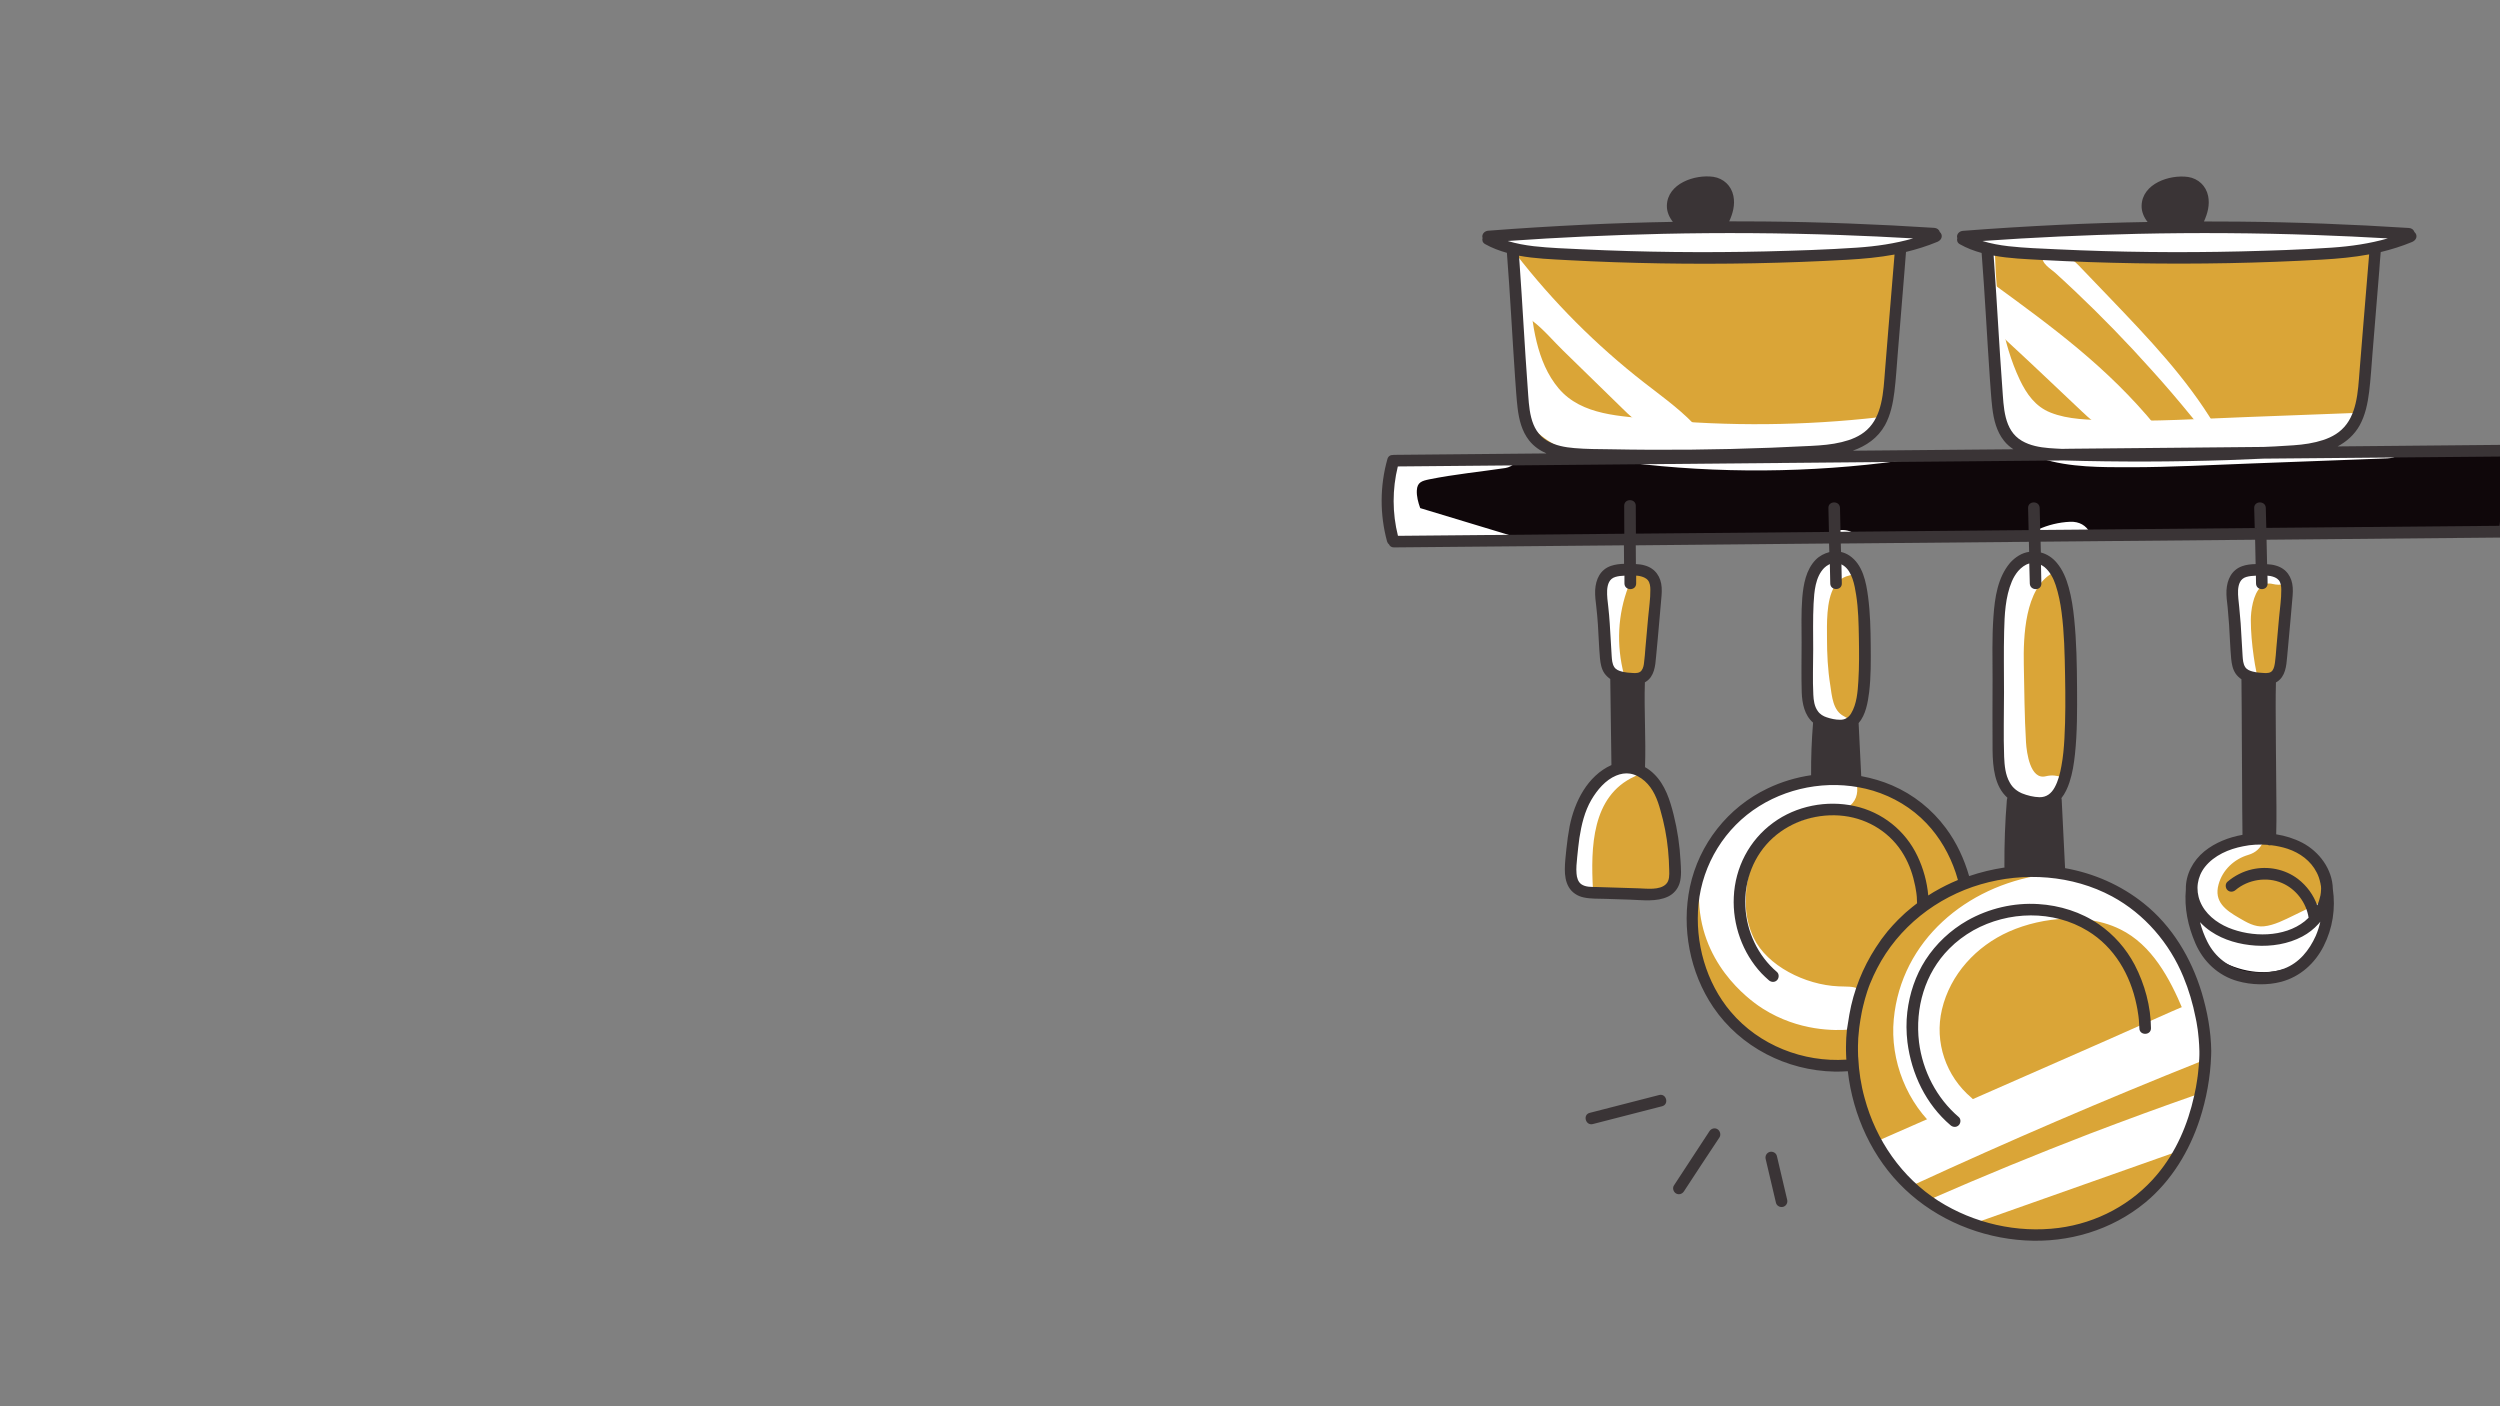 <svg width="1920" height="1080" viewBox="0 0 1920 1080" fill="none" xmlns="http://www.w3.org/2000/svg">
<rect x="0" y="0" width="1920" height="1080" fill="#808080" stroke="none"/>
<g clip-path="url(#clip0_1487_30)">
<path d="M1782.81 706.229C1782.61 706.125 1782.31 706.026 1782.01 706.026C1781.51 706.026 1781.01 706.229 1780.61 706.729L1780.41 707.026C1780.31 707.229 1780.11 707.427 1780.01 707.625C1779.91 707.724 1779.91 707.724 1779.91 707.724C1779.81 707.927 1779.61 708.125 1779.41 708.224C1779.31 708.224 1779.31 708.328 1779.31 708.328C1775.81 712.125 1771.81 715.224 1767.42 717.625C1758.82 722.224 1748.42 724.62 1737.53 724.62C1735.82 724.62 1734.13 724.521 1732.43 724.422C1723.33 723.823 1710.23 721.521 1698.94 713.823C1696.04 711.823 1693.34 709.526 1690.94 707.026C1690.64 706.625 1690.14 706.427 1689.64 706.427C1689.34 706.427 1689.04 706.526 1688.74 706.625C1688.04 707.026 1687.64 707.828 1687.84 708.625C1689.24 713.927 1691.14 719.125 1693.54 724.021C1695.94 728.818 1699.04 733.021 1702.73 736.516C1708.63 742.115 1716.03 745.917 1724.53 747.516C1728.22 748.214 1732.13 748.615 1736.03 748.615C1742.62 748.615 1749.02 747.516 1754.52 745.516C1757.22 744.516 1759.82 743.214 1762.21 741.615H1762.32C1769.52 736.818 1775.41 729.422 1780.01 719.422C1781.61 715.922 1782.91 712.125 1783.71 708.125C1784.01 707.328 1783.61 706.526 1782.81 706.229ZM1921.77 350.438C1921.67 349.536 1920.87 348.833 1919.97 348.833C1893.97 349.036 1867.89 349.333 1841.89 349.536C1810.4 349.833 1779.01 350.135 1747.62 350.438L1738.22 350.536C1729.43 350.938 1720.43 351.333 1711.63 351.635C1688.54 352.432 1665.24 352.734 1642.35 352.734C1623.16 352.734 1603.86 352.432 1584.77 351.938C1579.07 352.036 1573.47 352.037 1567.78 352.135C1533.19 352.432 1498.59 352.734 1464.01 353.036C1444.11 353.234 1424.32 353.432 1404.43 353.536L1247.17 354.932L1163.5 355.635L1073.53 356.432C1072.72 356.432 1072.03 357.031 1071.83 357.833C1067.43 375.526 1067.53 394.224 1071.93 412.016C1072.13 412.818 1072.83 413.417 1073.63 413.417L1164.7 412.615L1235.08 412.016L1243.47 411.917H1247.47C1248.47 411.917 1249.27 411.115 1249.27 410.12L1249.17 388.625C1249.17 387.922 1249.37 387.323 1249.77 386.823C1250.27 386.323 1250.97 386.125 1251.77 386.125C1252.07 386.125 1254.47 386.224 1254.47 388.625L1254.57 410.016C1254.57 411.016 1255.37 411.818 1256.37 411.818L1402.13 410.516H1404.63C1405.13 410.516 1405.53 410.318 1405.92 410.016C1406.22 409.719 1406.32 409.318 1406.42 408.917C1406.42 408.818 1406.42 408.818 1406.42 408.719L1406.03 390.323C1406.03 389.625 1406.22 389.026 1406.63 388.625C1407.13 388.125 1407.82 387.922 1408.63 387.922C1408.92 387.922 1411.32 388.026 1411.42 390.422L1411.82 407.516V408.719C1411.82 409.719 1412.63 410.417 1413.62 410.417L1424.92 410.318L1558.08 409.12C1558.58 409.12 1558.98 408.917 1559.38 408.62C1559.68 408.219 1559.88 407.818 1559.88 407.318L1559.48 390.323C1559.48 389.625 1559.68 389.026 1560.08 388.625C1560.58 388.125 1561.28 387.922 1562.08 387.922C1562.38 387.922 1564.78 388.026 1564.88 390.422L1565.28 406.917V407.318C1565.28 408.318 1566.08 409.016 1567.07 409.016L1604.96 408.719L1731.82 407.516C1732.32 407.516 1732.72 407.318 1733.13 407.016C1733.43 406.719 1733.63 406.219 1733.63 405.719C1733.53 401.021 1733.43 396.323 1733.32 391.625V390.224C1733.32 389.526 1733.53 388.922 1733.93 388.526C1734.42 388.026 1735.13 387.823 1735.92 387.823C1736.22 387.823 1738.63 387.922 1738.72 390.323V391.922C1738.82 396.521 1738.92 401.021 1739.02 405.62C1739.02 406.62 1739.82 407.318 1740.82 407.318L1919.87 405.719C1920.77 405.719 1921.47 405.12 1921.57 404.219C1923.97 386.323 1924.17 368.229 1921.77 350.438Z" fill="#0F070A"/>
<path d="M1673.44 195.38C1642.35 195.38 1610.86 194.682 1579.87 193.182L1574.27 192.885C1563.78 192.385 1552.88 191.885 1542.18 190.786C1534.58 189.984 1527.99 188.682 1521.89 186.786C1521.09 186.484 1520.59 185.688 1520.69 184.885C1520.79 183.984 1521.49 183.385 1522.29 183.286C1561.88 180.49 1601.86 178.589 1641.35 177.786C1658.95 177.385 1676.74 177.188 1694.23 177.188C1722.13 177.188 1750.42 177.688 1778.11 178.688C1796.1 179.286 1814.8 180.187 1833.9 181.286C1834.79 181.385 1835.49 181.984 1835.59 182.885C1835.69 183.786 1835.19 184.583 1834.29 184.786C1821.5 188.484 1807.2 190.786 1790.81 191.885C1766.02 193.583 1741.42 194.281 1720.63 194.781C1705.03 195.182 1689.14 195.38 1673.44 195.38ZM1308.85 195.38C1277.77 195.38 1246.27 194.682 1215.28 193.182L1209.68 192.885C1199.19 192.385 1188.29 191.885 1177.59 190.786C1169.99 189.984 1163.4 188.682 1157.3 186.786C1156.5 186.484 1156 185.688 1156.1 184.885C1156.2 183.984 1156.9 183.385 1157.7 183.286C1197.29 180.49 1237.28 178.589 1276.77 177.786C1294.36 177.385 1312.15 177.188 1329.65 177.188C1357.54 177.188 1385.83 177.688 1413.52 178.688C1431.52 179.286 1450.21 180.187 1469.31 181.286C1470.2 181.385 1470.91 181.984 1471.01 182.885C1471.1 183.786 1470.6 184.583 1469.7 184.786C1456.91 188.484 1442.61 190.786 1426.22 191.885C1401.43 193.583 1376.83 194.281 1356.04 194.781C1340.44 195.182 1324.55 195.38 1308.85 195.38C1308.95 195.38 1308.95 195.38 1308.85 195.38Z" fill="white"/>
<path d="M1690.94 802.396C1690.74 799.297 1690.44 796.198 1690.14 793.099L1689.84 790.703C1689.74 789.901 1689.64 789.203 1689.54 788.401V788.104C1689.54 788 1689.54 788 1689.54 787.901C1689.24 785.901 1688.84 783.703 1688.44 781.406C1687.64 777.203 1686.64 773.104 1685.64 769.109C1683.84 762.411 1681.64 755.812 1679.04 749.615C1667.84 722.521 1648.15 700.229 1623.46 686.932C1607.06 678.135 1588.27 672.937 1568.78 671.839H1568.68C1566.08 671.635 1563.48 671.635 1560.88 671.635C1547.38 671.635 1533.89 673.536 1520.89 677.333C1485.8 687.531 1456.31 711.427 1440.11 742.818C1438.21 746.417 1436.42 750.411 1434.82 754.51C1434.82 754.615 1434.71 754.714 1434.71 754.714C1433.92 756.812 1433.22 758.714 1432.52 760.609C1432.52 760.812 1432.42 760.911 1432.32 761.109C1431.92 762.411 1431.52 763.609 1431.11 764.911C1431.92 769.307 1430.12 775.104 1427.42 780.802C1427.02 783.203 1426.62 785.604 1426.32 788C1426.22 788.5 1426.22 789 1426.12 789.604C1425.92 791.599 1425.72 793.698 1425.52 796L1425.42 797.198C1425.32 798.297 1425.32 799.401 1425.32 800.5C1425.32 801.099 1425.32 801.599 1425.32 802.198V803.099C1425.32 804.198 1425.32 805.297 1425.32 806.396C1425.32 807.896 1425.32 809.396 1425.42 810.896L1425.52 812.094C1426.02 822.693 1427.72 833.286 1430.42 843.484C1433.52 854.88 1437.81 865.578 1443.21 875.474C1450.31 888.37 1459.31 899.87 1469.81 909.667C1474.01 913.562 1478.5 917.26 1483.3 920.562C1484.8 921.661 1486.4 922.661 1488 923.661C1497.7 929.76 1508.19 934.656 1519.09 938.354C1533.58 943.156 1548.88 945.755 1563.97 945.755C1569.88 945.755 1575.77 945.354 1581.47 944.656C1611.76 940.656 1638.95 925.958 1658.15 903.068C1662.85 897.469 1667.15 891.37 1670.84 884.672C1678.04 872.078 1683.44 857.682 1687.04 841.786C1687.14 841.286 1687.24 840.885 1687.34 840.385C1688.24 836.385 1688.94 832.49 1689.54 828.687C1689.54 828.687 1689.84 826.792 1689.84 826.693C1689.84 826.589 1689.84 826.49 1689.84 826.391L1690.14 823.792C1690.34 822.094 1690.54 820.391 1690.64 818.594C1690.74 817.193 1690.84 815.896 1690.94 814.594C1691.14 811.693 1691.14 809.297 1691.14 806.995C1691.04 805.599 1691.04 803.995 1690.94 802.396ZM1466.6 777.406C1468.31 763.109 1473.01 749.516 1480.3 738.219C1488.1 726.021 1499.09 715.724 1511.89 708.427C1526.49 700.229 1543.08 695.932 1559.68 695.932C1561.58 695.932 1563.47 696.031 1565.38 696.13C1578.77 696.932 1591.37 700.427 1602.46 706.229C1605.36 707.729 1608.26 709.427 1610.86 711.323C1622.06 719.125 1631.35 729.719 1637.85 741.917C1644.85 755.214 1649.05 770.208 1649.95 784.703C1650.05 786.401 1650.15 788.104 1650.15 789.802C1650.15 790.5 1649.95 791.099 1649.55 791.5C1649.05 792 1648.35 792.203 1647.55 792.203C1647.25 792.203 1644.85 792.099 1644.85 789.703C1644.85 788.802 1644.85 788 1644.75 787C1644.65 785.802 1644.65 784.505 1644.45 783.104C1644.35 782.203 1644.25 781.302 1644.15 780.406L1644.05 779.505L1643.85 778.307C1643.45 775.807 1643.05 773.505 1642.65 771.406C1637.35 745.812 1623.76 725.219 1604.27 713.427C1598.86 710.125 1593.07 707.427 1586.97 705.526C1578.37 702.729 1569.18 701.328 1559.78 701.328C1543.88 701.328 1528.29 705.427 1514.59 713.026C1507.49 717.125 1501.09 721.922 1495.7 727.422C1477.3 746.016 1468.7 772.708 1472.01 800.599C1474.4 820.094 1483 838.484 1495.99 852.484C1498.2 854.88 1500.59 857.182 1503.09 859.281C1503.69 859.781 1503.8 860.479 1503.8 860.781C1503.8 861.578 1503.49 862.479 1502.99 862.979C1502.49 863.479 1501.9 863.677 1501.3 863.677C1500.59 863.677 1499.8 863.38 1499.2 862.88C1496.3 860.38 1493.5 857.682 1490.9 854.781C1477.8 840.286 1469.41 821.292 1466.71 800.198C1465.81 792.5 1465.71 784.802 1466.6 777.406ZM1505.59 675.339C1504.99 673.339 1504.49 671.437 1503.9 669.74C1498.9 654.844 1490.9 641.448 1481 631.052C1469.7 619.255 1455.31 610.458 1439.21 605.656C1434.92 604.359 1430.61 603.359 1426.22 602.656C1420.42 601.661 1414.52 601.161 1408.53 601.161C1387.83 601.161 1367.64 606.859 1350.34 617.656C1327.85 631.651 1311.65 654.344 1305.35 680.135V680.234C1304.26 684.833 1303.45 689.432 1302.95 694.229C1299.96 724.62 1309.35 756.109 1328.25 778.505C1348.14 802 1379.13 815.995 1411.32 815.995C1413.72 815.995 1416.12 815.896 1418.42 815.792C1418.92 815.792 1419.32 815.495 1419.62 815.193C1419.92 814.792 1420.12 814.292 1420.02 813.896C1420.02 813.594 1419.92 813.297 1419.92 812.896L1419.82 810.594C1419.82 809.396 1419.72 808.297 1419.72 807.099V806.198C1419.72 805.599 1419.72 804.995 1419.72 804.297C1419.72 803.297 1419.72 802.297 1419.82 801.297V800.198C1419.82 799.401 1419.92 798.5 1419.92 797.698C1420.02 796 1420.12 794.401 1420.32 792.703C1420.32 792.302 1420.42 791.901 1420.42 791.401C1420.42 791.302 1420.42 791.099 1420.42 791C1420.82 787.104 1421.32 783.302 1421.92 779.703C1423.12 772.906 1424.82 766.208 1427.02 759.708C1430.61 749.016 1435.61 738.818 1441.91 729.219C1441.91 729.12 1442.02 729.12 1442.02 729.021C1443.21 727.12 1444.51 725.323 1445.81 723.521L1444.41 722.422L1446.01 723.323C1447.21 721.724 1448.41 720.224 1449.51 718.724C1449.61 718.521 1449.81 718.323 1449.91 718.224L1450.01 718.026C1450.11 717.922 1450.21 717.823 1450.31 717.724C1450.41 717.625 1450.91 716.922 1450.91 716.922C1452.01 715.625 1453.11 714.323 1454.21 713.125L1454.41 712.927C1454.61 712.724 1454.81 712.526 1454.91 712.323C1456.11 711.026 1457.31 709.724 1458.61 708.526L1459.51 707.625C1461.01 706.229 1462.41 704.828 1463.81 703.63L1465.01 702.526C1466.21 701.526 1467.41 700.531 1468.51 699.531C1468.81 699.328 1469.1 699.031 1469.41 698.828L1469.7 698.531C1470.91 697.531 1472.1 696.63 1473.41 695.63C1473.8 695.328 1474.1 694.729 1474.1 694.229C1474.1 694.13 1474.1 694.031 1474.1 694.031C1474.1 692.63 1474.01 691.031 1473.91 689.234L1473.7 687.432C1473.7 687.234 1473.6 686.833 1473.6 686.432C1473.6 686.135 1473.51 685.932 1473.51 685.734C1473.3 684.135 1473.01 682.536 1472.7 680.932C1470.91 671.74 1468.01 663.74 1463.81 656.443C1454.01 639.448 1436.32 627.953 1416.52 625.552C1413.62 625.151 1410.72 625.052 1407.82 625.052C1406.03 625.052 1404.22 625.151 1402.43 625.25C1386.73 626.453 1371.73 632.651 1360.54 642.849C1360.24 643.146 1359.84 643.448 1359.54 643.745C1359.44 643.745 1359.44 643.844 1359.34 643.844C1355.84 647.146 1352.84 650.844 1350.14 654.745C1349.94 655.141 1349.64 655.443 1349.44 655.844C1341.74 667.74 1337.94 682.036 1338.65 696.932C1339.65 717.125 1348.74 735.917 1363.54 748.516C1364.14 749.016 1364.14 749.714 1364.24 750.115C1364.24 750.911 1363.94 751.714 1363.44 752.214C1362.94 752.714 1362.34 752.911 1361.74 752.911C1361.04 752.911 1360.24 752.615 1359.64 752.115C1357.64 750.411 1355.84 748.615 1354.24 746.917C1340.24 732.021 1332.45 710.625 1333.45 689.63C1334.45 667.24 1345.24 646.844 1363.04 633.948C1375.64 624.75 1391.53 619.651 1407.82 619.651C1411.63 619.651 1415.32 619.953 1419.02 620.453C1420.72 620.651 1422.42 621.052 1424.12 621.354C1444.61 625.75 1462.11 639.745 1471.2 658.74C1475.7 668.141 1478.5 678.437 1479.3 688.432C1479.4 689.031 1479.7 689.63 1480.3 689.833C1480.5 689.932 1480.8 690.031 1481.1 690.031C1481.4 690.031 1481.8 689.932 1482.1 689.734C1483.3 688.932 1484.6 688.13 1485.9 687.333C1485.9 687.333 1486.9 686.734 1487.1 686.635C1492.8 683.333 1498.7 680.437 1504.69 677.937C1505.4 677.135 1505.9 676.234 1505.59 675.339ZM1784.31 680.635C1784.31 680.437 1784.21 680.135 1784.21 679.937L1784.11 679.536C1784.01 679.135 1784.01 678.734 1783.91 678.234C1783.31 674.937 1782.31 672.135 1780.91 669.437C1776.51 660.74 1768.11 653.943 1757.52 650.344C1753.42 648.943 1749.02 647.943 1744.62 647.443C1744.52 647.443 1744.52 647.443 1744.42 647.443C1744.32 647.443 1744.22 647.443 1744.02 647.443C1743.82 647.443 1743.62 647.547 1743.42 647.547C1743.02 647.547 1742.52 647.443 1742.22 647.344C1742.02 647.245 1741.92 647.245 1741.72 647.245C1740.52 647.146 1739.32 647.047 1738.02 647.047C1737.32 647.047 1736.63 647.047 1735.92 647.047C1731.43 647.047 1726.83 647.443 1722.43 648.344C1713.13 650.146 1700.23 654.542 1692.04 664.839C1685.64 672.937 1684.14 683.536 1687.94 693.031C1691.64 702.13 1699.64 709.625 1710.63 714.125C1718.83 717.526 1728.43 719.422 1737.72 719.422C1750.82 719.422 1762.61 715.724 1771.21 708.927C1772.21 708.125 1773.21 707.229 1774.31 706.125C1774.71 705.729 1774.91 705.125 1774.81 704.625C1774.51 702.229 1773.91 699.927 1773.01 697.63C1769.61 688.333 1762.42 680.432 1753.22 676.437C1748.92 674.635 1744.32 673.635 1739.42 673.635C1730.72 673.635 1722.13 676.734 1715.73 682.135C1715.13 682.635 1714.33 682.932 1713.63 682.932C1712.93 682.932 1712.33 682.734 1711.83 682.234C1711.33 681.734 1711.03 680.932 1711.03 680.135C1711.03 679.734 1711.13 679.036 1711.73 678.536C1717.13 673.937 1723.43 670.839 1729.93 669.339C1733.03 668.641 1736.13 668.339 1739.22 668.339C1748.32 668.339 1756.82 671.135 1763.71 676.437C1770.02 681.333 1774.81 687.734 1777.71 695.13C1777.81 695.432 1777.91 695.63 1778.01 695.932C1778.21 696.63 1778.91 697.031 1779.61 697.13H1779.71C1780.41 697.13 1781.01 696.729 1781.31 696.13C1781.81 695.031 1782.21 694.031 1782.61 692.729C1782.71 692.531 1782.81 692.229 1782.81 692.031C1783.21 690.729 1783.61 689.333 1783.91 688.031C1784.01 687.531 1784.11 687.031 1784.11 686.635C1784.11 686.635 1784.21 685.932 1784.21 685.833C1784.21 685.531 1784.31 685.234 1784.31 684.932C1784.41 684.135 1784.41 683.333 1784.41 682.536C1784.41 681.932 1784.41 681.333 1784.31 680.635ZM1283.86 668.839V668.24C1283.76 663.24 1283.56 658.042 1282.96 652.646C1281.96 642.349 1279.96 631.948 1276.96 621.755C1274.67 613.854 1271.36 604.859 1264.27 598.557C1262.37 596.859 1260.27 595.458 1258.17 594.359C1256.27 593.359 1254.27 592.661 1252.17 592.359C1251.17 592.161 1250.17 592.161 1249.17 592.161C1246.47 592.161 1243.57 592.76 1240.38 594.062C1231.08 597.958 1224.48 606.755 1220.58 613.354C1214.68 623.354 1212.48 634.651 1211.18 643.245C1210.48 648.047 1209.98 652.844 1209.48 658.24L1209.39 659.74C1208.98 663.443 1208.68 667.339 1208.98 671.135C1209.39 675.536 1210.78 678.734 1213.28 680.536C1216.18 682.635 1219.88 682.932 1223.18 683.036C1223.68 683.036 1224.08 683.036 1224.58 683.036C1225.18 683.036 1225.68 683.036 1226.18 683.036H1227.08C1237.47 683.333 1247.88 683.635 1258.27 684.036C1259.17 684.036 1260.17 684.135 1261.17 684.135C1262.87 684.234 1264.87 684.333 1266.86 684.333C1270.96 684.333 1276.86 683.932 1280.56 680.234C1283.96 677.234 1283.96 672.635 1283.86 668.839ZM1587.87 518.583C1587.57 502.687 1587.27 486.094 1585.17 469.901C1584.07 461.802 1582.57 455.005 1580.57 448.906C1579.47 445.505 1578.07 442.505 1576.47 440.01C1575.07 437.708 1573.38 435.807 1571.47 434.307C1570.38 433.411 1569.07 432.609 1568.28 432.312C1568.07 432.208 1567.78 432.109 1567.47 432.109C1567.18 432.109 1566.78 432.208 1566.58 432.411C1566.08 432.708 1565.68 433.312 1565.78 433.911L1566.08 448.203C1566.08 448.906 1565.88 449.505 1565.47 449.906C1564.97 450.406 1564.28 450.604 1563.47 450.604C1563.18 450.604 1560.78 450.505 1560.68 448.104V447.208C1560.58 442.406 1560.48 437.51 1560.38 432.708C1560.38 432.109 1560.08 431.609 1559.68 431.312C1559.38 431.109 1558.98 430.911 1558.58 430.911C1558.38 430.911 1558.28 430.911 1558.08 431.01C1554.78 431.911 1551.68 434.01 1548.68 437.307C1546.68 439.708 1544.88 442.505 1543.48 445.807C1538.48 457.505 1537.79 470.401 1537.48 484.693C1537.18 495.891 1537.29 507.385 1537.29 518.385C1537.29 522.781 1537.29 527.182 1537.29 531.578C1537.29 536.578 1537.18 541.578 1537.18 546.578C1537.08 557.87 1536.98 569.568 1537.39 581.068C1537.68 588.062 1538.39 595.458 1541.89 601.557C1543.28 603.958 1544.88 605.958 1546.88 607.557C1547.38 607.958 1547.38 607.958 1548.08 608.458C1548.58 608.755 1549.08 609.057 1549.58 609.354C1550.08 609.656 1550.58 609.958 1551.18 610.156C1551.88 610.458 1552.08 610.557 1552.08 610.557C1556.88 612.453 1561.88 613.557 1566.18 613.656H1566.58C1572.07 613.656 1576.38 610.854 1579.57 605.26C1581.07 602.557 1582.07 599.76 1582.97 596.859C1583.77 593.964 1584.47 591.062 1584.97 588.26C1586.37 580.766 1586.97 573.068 1587.27 567.172C1588.27 550.073 1588.07 532.979 1587.87 518.583ZM1429.32 489.495V488.594C1429.12 478.099 1428.82 467.198 1427.22 456.703C1426.52 452.406 1425.52 446.208 1423.02 440.906C1421.52 437.807 1419.52 434.911 1416.82 433.01C1416.12 432.51 1415.52 432.109 1414.82 431.812C1414.62 431.708 1414.32 431.609 1414.02 431.609C1413.72 431.609 1413.32 431.708 1413.02 431.911C1412.52 432.208 1412.22 432.812 1412.22 433.51C1412.32 437.609 1412.42 441.708 1412.52 445.906C1412.52 446.708 1412.52 447.505 1412.62 448.203C1412.62 448.906 1412.42 449.505 1412.02 449.906C1411.52 450.406 1410.82 450.604 1410.02 450.604C1409.92 450.604 1409.42 450.604 1408.82 450.406C1408.13 450.104 1407.22 449.505 1407.22 448.104L1406.92 433.208C1406.92 432.609 1406.63 432.109 1406.13 431.812C1405.82 431.609 1405.53 431.51 1405.13 431.51C1404.93 431.51 1404.72 431.51 1404.43 431.609C1404.22 431.708 1403.93 431.812 1403.72 431.911C1402.03 432.812 1400.93 433.51 1399.53 434.911C1392.03 442.708 1391.43 455.203 1390.93 463.5C1390.53 472.099 1390.63 480.797 1390.63 489.292C1390.63 492.49 1390.73 495.693 1390.73 498.891C1390.73 502.391 1390.73 505.786 1390.63 509.286C1390.53 517.182 1390.43 525.484 1390.83 533.578C1391.03 537.979 1391.73 543.078 1394.53 547.073C1396.23 549.573 1398.93 551.375 1402.13 552.573C1406.03 553.875 1409.63 554.573 1412.92 554.573H1413.12C1415.62 554.573 1417.92 553.875 1419.82 552.474C1421.02 551.573 1422.12 550.375 1423.02 548.974C1427.72 541.276 1428.32 531.281 1428.82 523.182C1429.72 510.786 1429.52 498.693 1429.32 489.495ZM1753.42 448.906C1753.12 447.406 1752.52 445.906 1751.52 444.604C1749.52 442.109 1746.52 441.208 1744.12 440.807C1743.22 440.609 1742.32 440.51 1741.52 440.51H1741.42C1740.92 440.51 1740.52 440.708 1740.22 441.01C1739.82 441.307 1739.63 441.807 1739.63 442.307C1739.72 444.307 1739.72 446.208 1739.72 448.203C1739.72 448.406 1739.72 448.604 1739.63 448.807C1739.52 449.203 1739.42 449.604 1739.13 449.906C1738.63 450.406 1737.92 450.604 1737.13 450.604C1737.03 450.604 1736.92 450.604 1736.72 450.604C1735.92 450.505 1734.43 450.005 1734.32 448.104C1734.32 446.104 1734.22 444.109 1734.22 442.005C1734.22 441.505 1734.03 441.109 1733.63 440.807C1733.32 440.51 1732.82 440.307 1732.43 440.307H1732.32C1730.22 440.406 1727.33 440.51 1724.53 441.406C1719.93 442.807 1717.33 446.807 1716.93 453.302C1716.73 457.104 1717.23 460.802 1717.63 464.401L1717.83 466.599C1718.23 470.5 1718.63 474.698 1718.93 478.995C1719.23 483.193 1719.43 487.396 1719.63 491.594C1719.83 495.792 1720.03 499.99 1720.33 504.187C1720.53 506.885 1720.73 510.385 1722.53 513.187C1724.33 515.984 1727.23 516.984 1729.53 517.583C1730.83 517.885 1732.13 518.182 1733.53 518.385C1735.13 518.583 1736.72 518.786 1738.52 518.786C1738.92 518.786 1739.32 518.786 1739.72 518.786C1741.72 518.786 1744.52 518.484 1746.32 516.187C1747.92 514.083 1748.32 511.286 1748.72 508.885C1749.02 506.385 1749.22 503.891 1749.42 501.49C1749.52 500.391 1749.62 499.193 1749.72 498.089V497.891C1750.42 490.094 1751.12 482.396 1751.82 474.599C1752.02 472.599 1752.22 470.599 1752.42 468.599C1753.02 463.5 1753.52 458.203 1753.52 453.005C1753.82 451.604 1753.72 450.203 1753.42 448.906ZM1266.97 444.505C1264.97 442.005 1261.97 441.109 1259.57 440.708C1258.57 440.51 1257.57 440.406 1256.67 440.307H1256.57C1256.17 440.307 1255.67 440.51 1255.37 440.807C1254.97 441.109 1254.77 441.609 1254.77 442.109V448.104C1254.77 448.807 1254.57 449.406 1254.17 449.906C1253.67 450.406 1252.97 450.604 1252.17 450.604C1252.07 450.604 1251.37 450.604 1250.67 450.203C1250.07 449.906 1249.47 449.203 1249.47 448.005V442.005C1249.47 441.505 1249.27 441.109 1248.87 440.708C1248.57 440.406 1248.07 440.208 1247.67 440.208H1247.57C1245.57 440.307 1242.78 440.51 1240.07 441.307C1235.47 442.708 1232.88 446.708 1232.48 453.203C1232.28 457.005 1232.78 460.802 1233.18 464.401L1233.38 466.401C1233.88 470.901 1234.18 475.396 1234.48 478.797C1234.78 482.693 1234.97 486.693 1235.18 490.594C1235.38 494.99 1235.68 499.49 1235.97 503.99C1236.18 506.687 1236.38 510.187 1238.18 512.984C1239.88 515.786 1242.88 516.786 1245.17 517.385C1245.88 517.583 1246.47 517.682 1247.17 517.885C1249.27 518.286 1251.57 518.484 1254.17 518.583C1254.57 518.583 1254.97 518.583 1255.37 518.583C1257.37 518.583 1260.17 518.286 1261.97 515.984C1263.57 513.885 1264.07 511.089 1264.37 508.687C1264.67 506.187 1264.87 503.687 1265.07 501.292C1265.17 500.187 1265.27 498.99 1265.37 497.891L1267.47 474.396C1267.67 472.396 1267.86 470.401 1268.07 468.401C1268.67 463.302 1269.17 458.005 1269.17 452.802C1269.27 450.307 1268.96 447.005 1266.97 444.505ZM1456.21 194.182C1455.91 193.885 1455.51 193.682 1455.01 193.682C1454.91 193.682 1454.81 193.682 1454.71 193.682C1444.31 195.583 1432.92 196.88 1418.82 197.583C1382.53 199.583 1345.64 200.583 1309.16 200.583C1298.06 200.583 1286.76 200.479 1275.66 200.281C1252.07 199.88 1227.98 199.083 1204.08 197.781L1199.99 197.583C1189.09 196.984 1177.79 196.484 1166.99 194.38C1166.9 194.38 1166.8 194.38 1166.7 194.38C1166.3 194.38 1165.8 194.583 1165.5 194.781C1165.1 195.182 1164.9 195.682 1164.9 196.281L1165.3 201.682C1165.4 203.578 1165.6 205.479 1165.7 207.479C1166.6 221.276 1167.49 235.271 1168.3 248.766C1169.3 264.964 1170.3 281.656 1171.49 298.151C1171.59 299.349 1171.7 300.651 1171.8 301.948C1172.4 310.547 1172.99 320.344 1176.9 328.443C1179.09 333.042 1182.39 337.042 1187.29 339.937C1191.79 342.635 1196.79 344.036 1201.48 344.839C1204.08 345.339 1206.58 345.635 1208.89 345.839C1216.18 346.437 1223.68 346.536 1230.88 346.734C1232.78 346.734 1234.58 346.839 1236.47 346.839C1250.17 347.135 1264.17 347.234 1277.96 347.234C1305.26 347.234 1332.95 346.734 1360.34 345.635C1371.83 345.135 1381.93 344.74 1391.13 344.24C1398.33 343.839 1406.63 343.24 1414.72 341.339C1423.42 339.24 1430.02 336.042 1434.92 331.542C1438.21 328.542 1440.81 324.844 1442.91 320.344C1444.31 317.344 1445.41 314.047 1446.31 310.448C1448.01 303.052 1448.61 295.453 1449.21 288.052L1449.51 284.557C1450.41 274.26 1451.21 263.964 1452.01 253.667L1456.81 195.682C1456.81 195.083 1456.61 194.583 1456.21 194.182ZM1820.8 194.182C1820.5 193.885 1820.1 193.682 1819.6 193.682C1819.5 193.682 1819.4 193.682 1819.3 193.682C1808.9 195.583 1797.51 196.88 1783.41 197.583C1747.12 199.583 1710.23 200.583 1673.74 200.583C1662.65 200.583 1651.35 200.479 1640.26 200.281C1616.66 199.88 1592.57 199.083 1568.68 197.781L1564.58 197.583C1553.78 196.984 1542.58 196.484 1531.89 194.484C1531.79 194.484 1531.69 194.484 1531.69 194.484C1531.59 194.484 1531.48 194.484 1531.39 194.484C1530.98 194.484 1530.48 194.682 1530.19 194.88C1529.79 195.281 1529.59 195.781 1529.59 196.38L1529.98 201.781C1531.09 217.474 1532.09 233.469 1532.98 248.865C1533.98 265.062 1534.98 281.755 1536.18 298.25C1536.29 299.453 1536.39 300.75 1536.48 302.052C1537.39 315.448 1538.39 332.141 1552.08 340.036C1559.18 344.135 1567.28 345.339 1573.67 345.937C1577.27 346.234 1580.77 346.437 1583.77 346.536H1583.87L1738.82 345.135C1744.52 344.937 1750.22 344.635 1755.92 344.24C1763.11 343.839 1771.41 343.24 1779.51 341.339C1788.21 339.24 1794.81 336.042 1799.7 331.542C1803.7 327.844 1806.8 323.146 1809 317.146C1809.8 315.047 1810.5 312.849 1811 310.349C1812.7 302.948 1813.3 295.354 1813.9 287.953L1814.2 284.557L1821.5 195.583C1821.4 195.083 1821.2 194.583 1820.8 194.182Z" fill="#DAA537"/>
<path d="M1164.7 412.615L1073.63 413.417C1072.83 413.417 1072.13 412.818 1071.93 412.016C1067.43 394.323 1067.43 375.526 1071.83 357.833C1072.03 357.031 1072.72 356.432 1073.53 356.432L1163.5 355.635C1161.5 357.635 1159 358.932 1156.2 359.432C1136.81 362.333 1117.01 364.229 1097.72 368.13C1092.02 369.328 1088.42 370.328 1088.12 376.729C1087.92 381.224 1089.12 385.724 1090.72 390.224C1115.41 397.719 1140.01 405.12 1164.7 412.615ZM1360.44 345.734C1371.93 345.234 1382.03 344.839 1391.23 344.339C1398.43 343.938 1406.72 343.339 1414.82 341.438C1423.52 339.339 1430.11 336.141 1435.02 331.641C1438.31 328.641 1440.91 324.943 1443.02 320.443C1385.83 326.943 1327.95 327.542 1270.67 322.042C1245.27 319.547 1214.88 319.344 1197.09 298.349C1179.69 277.755 1176.9 248.568 1174.19 222.875C1173.59 216.677 1170.59 210.979 1165.8 207.781C1166.7 221.573 1167.6 235.568 1168.4 249.068C1169.4 265.26 1170.4 281.958 1171.59 298.453C1171.7 299.651 1171.8 300.948 1171.9 302.25C1172.49 310.849 1173.09 320.646 1176.99 328.74C1183.29 334.839 1190.29 339.938 1198.29 343.635C1199.39 344.135 1200.48 344.635 1201.59 345.135C1204.19 345.635 1206.69 345.938 1208.98 346.135C1216.28 346.734 1223.78 346.839 1230.98 347.037C1232.88 347.037 1234.68 347.135 1236.58 347.135C1250.27 347.438 1264.27 347.537 1278.06 347.537C1305.35 347.339 1333.05 346.839 1360.44 345.734ZM1404.43 353.537L1247.17 354.932C1248.07 355.037 1248.97 355.135 1249.97 355.234C1319.65 363.833 1390.23 363.229 1459.71 353.833C1461.21 353.635 1462.61 353.333 1464.01 352.932C1444.11 353.135 1424.22 353.333 1404.43 353.537ZM1583.57 346.537L1738.63 345.135C1744.32 344.938 1750.02 344.635 1755.72 344.24C1762.92 343.839 1771.21 343.24 1779.31 341.339C1788.01 339.24 1794.6 336.042 1799.51 331.542C1803.51 327.844 1806.6 323.146 1808.8 317.146C1780.61 318.245 1752.42 319.245 1724.23 320.344C1689.24 321.646 1654.05 323.943 1619.06 322.844C1604.56 322.344 1588.47 322.344 1574.77 316.844C1563.18 312.245 1556.38 302.552 1551.18 291.651C1537.79 263.359 1533.08 229.37 1532.29 198.38C1532.29 197.083 1532.09 195.781 1531.89 194.583C1531.79 194.583 1531.69 194.583 1531.69 194.583C1531.59 194.583 1531.48 194.583 1531.39 194.583C1530.98 194.583 1530.48 194.781 1530.19 194.984C1529.79 195.38 1529.59 195.88 1529.59 196.484L1529.98 201.88C1531.09 217.578 1532.09 233.573 1532.98 248.969C1533.98 265.162 1534.98 281.854 1536.18 298.349C1536.29 299.552 1536.39 300.849 1536.48 302.151C1537.39 315.547 1538.39 332.24 1552.08 340.141C1559.18 344.24 1567.28 345.438 1573.67 346.037C1577.07 346.234 1580.67 346.438 1583.57 346.537ZM1747.62 350.438L1738.22 350.537C1729.43 350.938 1720.43 351.333 1711.63 351.635C1688.54 352.432 1665.24 352.734 1642.35 352.734C1623.16 352.734 1603.86 352.432 1584.77 351.938C1579.07 352.037 1573.47 352.037 1567.78 352.135C1589.57 359.13 1614.26 358.833 1636.55 358.833C1667.55 358.833 1698.54 357.031 1729.53 355.932L1833.4 352.037C1836.69 351.938 1839.59 351.037 1841.89 349.635C1810.5 349.833 1779.01 350.135 1747.62 350.438ZM1235.08 411.917L1243.47 411.818C1240.68 411.219 1237.78 411.115 1235.08 411.917ZM1250.67 450.307C1250.07 450.005 1249.47 449.307 1249.47 448.104V442.109C1249.47 441.609 1249.27 441.208 1248.87 440.807C1248.57 440.51 1248.07 440.307 1247.67 440.307H1247.57C1245.57 440.406 1242.78 440.609 1240.07 441.406C1235.47 442.807 1232.88 446.807 1232.48 453.302C1232.28 457.104 1232.78 460.901 1233.18 464.5L1233.38 466.5C1233.88 471 1234.18 475.495 1234.48 478.896C1234.78 482.797 1234.97 486.792 1235.18 490.693C1235.38 495.094 1235.68 499.589 1235.97 504.089C1236.18 506.787 1236.38 510.287 1238.18 513.083C1239.88 515.885 1242.88 516.885 1245.17 517.484C1245.88 517.682 1246.47 517.787 1247.17 517.984C1241.28 495.391 1242.38 471.896 1250.67 450.307ZM1252.37 592.359C1251.37 592.162 1250.37 592.162 1249.37 592.162C1246.67 592.162 1243.78 592.76 1240.57 594.063C1231.28 597.958 1224.68 606.755 1220.78 613.354C1214.88 623.354 1212.68 634.651 1211.39 643.245C1210.68 648.047 1210.18 652.844 1209.68 658.24L1209.58 659.74C1209.18 663.443 1208.89 667.339 1209.18 671.135C1209.58 675.537 1210.98 678.734 1213.48 680.537C1216.38 682.635 1220.08 682.932 1223.38 683.037C1221.68 650.844 1222.38 611.458 1255.27 596.359C1256.37 595.859 1257.47 595.162 1258.37 594.359C1256.37 593.464 1254.37 592.76 1252.37 592.359ZM1346.84 720.323C1343.04 712.323 1340.84 703.328 1340.74 693.432C1340.65 680.438 1342.94 666.542 1349.54 655.245C1349.74 654.844 1349.94 654.542 1350.24 654.141C1352.64 650.245 1355.64 646.646 1359.14 643.448C1359.24 643.344 1359.24 643.344 1359.34 643.245C1359.44 643.146 1359.44 643.146 1359.54 643.146C1371.44 632.948 1387.13 628.349 1402.43 624.651C1406.22 623.75 1410.02 622.854 1413.72 622.052C1415.72 621.552 1417.42 620.854 1418.92 619.953C1425.32 616.255 1427.32 609.255 1426.02 602.656C1420.22 601.662 1414.32 601.162 1408.32 601.162C1387.63 601.162 1367.44 606.859 1350.14 617.656C1327.65 631.651 1311.45 654.344 1305.16 680.135V680.234C1304.76 685.432 1304.66 690.833 1305.16 696.531C1309.16 745.417 1348.04 771.005 1353.94 774.708C1381.43 792.099 1409.32 791.599 1420.42 790.703C1420.82 786.802 1421.32 783.005 1421.92 779.406C1423.12 772.609 1424.82 765.912 1427.02 759.412C1423.42 757.313 1417.92 757.813 1411.92 757.51C1386.33 756.412 1357.14 741.719 1346.84 720.323ZM1571.17 596.162C1559.18 599.162 1556.48 577.964 1555.98 570.167C1554.78 550.276 1554.68 530.182 1554.28 510.287C1553.88 489.391 1554.98 451.802 1576.47 440.01C1575.07 437.708 1573.38 435.807 1571.47 434.307C1570.38 433.412 1569.07 432.609 1568.28 432.313C1568.07 432.208 1567.78 432.109 1567.47 432.109C1567.18 432.109 1566.78 432.208 1566.58 432.412C1566.08 432.708 1565.68 433.313 1565.78 433.912L1566.08 448.203C1566.08 448.906 1565.88 449.505 1565.47 449.906C1564.97 450.406 1564.28 450.604 1563.47 450.604C1563.18 450.604 1560.78 450.505 1560.68 448.104V447.208C1560.58 442.406 1560.48 437.51 1560.38 432.708C1560.38 432.109 1560.08 431.609 1559.68 431.313C1559.38 431.109 1558.98 430.912 1558.58 430.912C1558.38 430.912 1558.28 430.912 1558.08 431.01C1554.78 431.912 1551.68 434.01 1548.68 437.307C1546.68 439.708 1544.88 442.505 1543.48 445.807C1538.48 457.505 1537.79 470.401 1537.48 484.693C1537.18 495.891 1537.29 507.385 1537.29 518.385C1537.29 522.781 1537.29 527.182 1537.29 531.578C1537.29 536.578 1537.18 541.578 1537.18 546.578C1537.08 557.87 1536.98 569.568 1537.39 581.068C1537.68 588.063 1538.39 595.458 1541.89 601.557C1543.28 603.958 1544.88 605.958 1546.88 607.557C1547.38 607.958 1547.38 607.958 1548.08 608.458C1548.58 608.755 1549.08 609.057 1549.58 609.354C1550.08 609.656 1550.58 609.958 1551.18 610.156C1551.88 610.458 1552.08 610.557 1552.08 610.557C1556.88 612.453 1561.88 613.557 1566.18 613.656H1566.58C1572.07 613.656 1576.38 610.854 1579.57 605.26C1581.07 602.557 1582.07 599.76 1582.97 596.859C1579.77 595.563 1575.77 595.063 1571.17 596.162ZM1566.88 408.917L1604.77 408.62C1602.17 403.818 1597.17 400.422 1589.87 400.719C1581.07 401.12 1572.78 403.219 1565.08 406.719V407.12C1565.08 408.12 1565.88 408.917 1566.88 408.917ZM1678.74 749.714C1667.55 722.62 1647.85 700.328 1623.16 687.031C1606.77 678.234 1587.97 673.037 1568.47 671.938H1568.38C1510.69 680.537 1460.11 722.021 1454.41 782.802C1451.41 814.396 1464.6 847.787 1488.9 868.276C1496.2 874.474 1506.9 875.474 1514.09 868.276C1520.49 861.88 1521.49 849.281 1514.09 843.083C1494.5 826.589 1485.5 800.396 1491.4 775.307C1497.8 748.214 1517.79 726.62 1542.98 715.422C1556.08 709.625 1571.47 706.026 1586.87 705.526C1592.07 705.427 1597.27 705.625 1602.27 706.229C1611.46 707.328 1620.36 709.724 1628.36 713.724C1652.65 725.62 1666.44 751.516 1676.44 775.406C1678.94 781.406 1683.44 786.203 1689.24 787.901C1688.94 785.901 1688.54 783.703 1688.14 781.406C1686.04 770.307 1682.94 759.609 1678.74 749.714ZM1710.53 714.026C1718.73 717.422 1728.33 719.323 1737.63 719.323C1750.72 719.323 1762.52 715.625 1771.11 708.828C1772.11 708.026 1773.11 707.125 1774.21 706.026C1774.61 705.625 1774.81 705.026 1774.71 704.526C1774.41 702.13 1773.81 699.828 1772.91 697.531C1769.21 699.328 1765.42 701.229 1761.61 703.026C1754.52 706.427 1746.62 710.625 1738.63 711.427C1731.63 712.125 1725.33 708.328 1719.53 704.927C1709.13 698.927 1700.23 692.432 1703.83 679.333C1706.83 668.141 1715.83 659.74 1726.73 656.542C1732.53 654.844 1736.13 651.146 1737.82 646.844C1737.13 646.844 1736.42 646.844 1735.72 646.844C1731.22 646.844 1726.63 647.245 1722.23 648.146C1712.93 649.943 1700.04 654.344 1691.84 664.641C1685.44 672.74 1683.94 683.333 1687.74 692.833C1691.54 701.927 1699.64 709.427 1710.53 714.026ZM1779.51 697.229C1780.31 697.229 1780.91 696.828 1781.21 696.229C1781.71 695.13 1782.11 694.13 1782.51 692.833C1780.91 693.63 1779.21 694.531 1777.61 695.229C1777.71 695.531 1777.81 695.729 1777.91 696.031C1778.21 696.729 1778.81 697.13 1779.51 697.229ZM1782.81 706.229C1782.61 706.125 1782.31 706.026 1782.01 706.026C1781.51 706.026 1781.01 706.229 1780.61 706.729L1780.41 707.026C1780.31 707.229 1780.11 707.427 1780.01 707.625C1779.91 707.724 1779.91 707.724 1779.91 707.724C1779.81 707.927 1779.61 708.125 1779.41 708.224C1779.31 708.224 1779.31 708.328 1779.31 708.328C1775.81 712.125 1771.81 715.224 1767.42 717.625C1758.82 722.224 1748.42 724.62 1737.53 724.62C1735.82 724.62 1734.13 724.521 1732.43 724.422C1723.33 723.823 1710.23 721.521 1698.94 713.823C1696.04 711.823 1693.34 709.526 1690.94 707.026C1690.64 706.625 1690.14 706.427 1689.64 706.427C1689.34 706.427 1689.04 706.526 1688.74 706.625C1688.04 707.026 1687.64 707.828 1687.84 708.625C1689.24 713.927 1691.14 719.125 1693.54 724.021C1695.94 728.818 1699.04 733.021 1702.73 736.516C1719.43 745.917 1737.92 749.912 1757.32 743.417C1758.92 742.818 1760.61 742.318 1762.21 741.719H1762.32C1769.52 736.917 1775.41 729.521 1780.01 719.521C1781.61 716.026 1782.91 712.224 1783.71 708.224C1784.01 707.328 1783.61 706.526 1782.81 706.229ZM1405.82 409.818C1406.13 409.516 1406.22 409.12 1406.32 408.719C1404.82 409.219 1403.43 409.719 1402.03 410.318H1404.53C1405.13 410.417 1405.53 410.219 1405.82 409.818ZM1405.63 526.083C1403.72 514.287 1403.13 502.188 1403.13 490.193C1403.13 479.797 1402.33 461.401 1408.82 450.406C1408.13 450.104 1407.22 449.505 1407.22 448.104L1406.92 433.208C1406.92 432.609 1406.63 432.109 1406.13 431.813C1405.82 431.609 1405.53 431.51 1405.13 431.51C1404.93 431.51 1404.72 431.51 1404.43 431.609C1404.22 431.708 1403.93 431.813 1403.72 431.912C1402.03 432.813 1400.93 433.51 1399.53 434.912C1392.03 442.708 1391.43 455.203 1390.93 463.5C1390.53 472.099 1390.63 480.797 1390.63 489.292C1390.63 492.49 1390.73 495.693 1390.73 498.891C1390.73 502.391 1390.73 505.787 1390.63 509.287C1390.53 517.182 1390.43 525.484 1390.83 533.578C1391.03 537.979 1391.73 543.078 1394.53 547.078C1396.23 549.573 1398.93 551.375 1402.13 552.573C1406.03 553.875 1409.63 554.573 1412.92 554.573H1413.12C1415.62 554.573 1417.92 553.875 1419.82 552.474C1418.72 551.573 1417.52 550.776 1416.12 550.073C1407.63 545.776 1406.92 534.677 1405.63 526.083ZM1416.82 433.01C1416.12 432.51 1415.52 432.109 1414.82 431.813C1414.62 431.708 1414.32 431.609 1414.02 431.609C1413.72 431.609 1413.32 431.708 1413.02 431.912C1412.52 432.208 1412.22 432.813 1412.22 433.51C1412.32 437.609 1412.42 441.708 1412.52 445.906C1414.52 444.109 1416.92 442.807 1419.82 442.109C1421.02 441.807 1422.02 441.406 1423.02 441.005C1421.62 437.708 1419.62 434.912 1416.82 433.01ZM1413.42 410.318L1424.72 410.219C1421.32 407.719 1416.82 406.417 1411.63 407.318V408.516C1411.72 409.516 1412.52 410.318 1413.42 410.318ZM1734.32 448.104C1734.32 446.104 1734.22 444.109 1734.22 442.005C1734.22 441.505 1734.03 441.109 1733.63 440.807C1733.32 440.51 1732.82 440.307 1732.43 440.307H1732.32C1730.22 440.406 1727.33 440.51 1724.53 441.406C1719.93 442.807 1717.33 446.807 1716.93 453.302C1716.73 457.104 1717.23 460.802 1717.63 464.401L1717.83 466.599C1718.23 470.5 1718.63 474.698 1718.93 478.995C1719.23 483.193 1719.43 487.396 1719.63 491.594C1719.83 495.792 1720.03 499.99 1720.33 504.188C1720.53 506.885 1720.73 510.385 1722.53 513.188C1724.33 515.984 1727.23 516.984 1729.53 517.583C1730.83 517.885 1732.13 518.182 1733.53 518.385C1733.22 517.385 1733.03 516.484 1732.93 516.182C1732.03 512.188 1731.43 507.99 1730.83 503.99C1729.53 494.792 1728.63 485.396 1728.63 476.099C1728.63 469.599 1730.22 456.203 1736.42 450.703C1735.92 450.505 1734.43 450.005 1734.32 448.104ZM1751.52 444.505C1749.52 442.005 1746.52 441.109 1744.12 440.708C1743.22 440.51 1742.32 440.406 1741.52 440.406H1741.42C1740.92 440.406 1740.52 440.609 1740.22 440.906C1739.82 441.208 1739.63 441.708 1739.63 442.208C1739.72 444.208 1739.72 446.104 1739.72 448.104C1739.72 448.307 1739.72 448.505 1739.63 448.703C1741.32 448.104 1743.32 447.906 1745.52 448.505C1748.42 449.203 1751.02 449.203 1753.42 448.807C1753.12 447.307 1752.52 445.807 1751.52 444.505Z" fill="white"/>
<path d="M1691.04 807.297C1691.04 809.698 1690.94 812.094 1690.84 814.896C1616.26 844.688 1542.58 876.375 1469.7 909.964C1459.11 900.266 1450.21 888.672 1443.11 875.776C1445.91 874.578 1448.71 873.276 1451.51 872.078C1464.6 866.276 1477.8 860.578 1490.9 854.781C1492.6 853.984 1494.4 853.281 1496.1 852.484C1535.29 835.188 1574.57 817.995 1613.76 800.797C1624.06 796.302 1634.35 791.703 1644.65 787.104C1646.35 786.302 1648.15 785.505 1649.85 784.802C1661.65 779.505 1673.44 774.307 1685.24 769.307C1686.34 773.307 1687.24 777.406 1688.04 781.604C1688.44 783.901 1688.84 786.005 1689.14 788.104C1689.14 788.203 1689.14 788.203 1689.14 788.302V788.604C1689.24 789.401 1689.34 790.203 1689.44 790.901L1689.74 793.302C1690.14 796.401 1690.34 799.5 1690.54 802.599C1691.04 803.995 1691.04 805.599 1691.04 807.297ZM1604.96 870.677C1563.97 886.474 1523.29 903.167 1483.1 920.76C1484.6 921.859 1486.2 922.859 1487.8 923.859C1497.49 929.958 1507.99 934.859 1518.89 938.557C1569.47 920.661 1620.06 902.766 1670.74 884.875C1677.94 872.276 1683.34 857.88 1686.94 841.984C1687.04 841.484 1687.14 841.083 1687.24 840.589C1659.65 850.182 1632.26 860.281 1604.96 870.677Z" fill="white"/>
<path d="M1543.58 263.964C1535.48 256.464 1533.98 254.365 1533.08 243.167C1532.48 235.969 1535.89 221.776 1529.48 217.078C1576.57 251.365 1618.76 282.255 1655.65 327.245C1642.65 325.344 1629.16 332.24 1616.66 328.344C1609.86 326.245 1604.36 321.146 1599.17 316.245C1580.67 298.849 1562.28 281.156 1543.58 263.964ZM1683.44 320.344C1685.64 323.042 1688.04 325.943 1691.14 327.542C1694.23 329.141 1698.54 329.24 1701.04 326.745C1679.24 290.255 1649.55 259.266 1620.16 228.573C1612.16 220.276 1604.17 211.875 1596.17 203.578C1591.87 199.083 1572.28 182.885 1568.78 196.682C1567.38 202.281 1575.07 206.479 1578.57 209.677C1583.67 214.276 1588.67 218.974 1593.67 223.672C1614.06 242.969 1633.56 263.063 1652.25 283.953C1662.95 295.75 1673.34 307.948 1683.44 320.344Z" fill="white"/>
<path d="M1200.48 269.26C1192.89 261.865 1185.49 252.964 1177.09 246.568C1174.4 244.469 1171.8 243.766 1169.9 240.771C1167.49 237.068 1167.2 231.974 1166.8 227.771C1165.8 216.776 1164.8 205.677 1163.9 194.682C1192.59 231.771 1225.88 265.161 1262.87 293.953C1277.86 305.651 1293.56 316.646 1305.76 331.042C1291.16 332.641 1275.66 333.943 1262.67 327.141C1256.47 323.844 1251.37 318.943 1246.38 314.047C1231.08 299.052 1215.78 284.156 1200.48 269.26Z" fill="white"/>
<path d="M1510.99 706.927C1497.99 714.323 1486.9 724.724 1478.8 737.219C1471.1 749.214 1466.51 763.01 1464.81 777.203C1463.91 784.901 1464.01 792.703 1464.91 800.396C1468.01 824.792 1479.1 848.083 1497.99 864.177C1499.8 865.776 1502.49 865.979 1504.3 864.177C1505.9 862.578 1506.19 859.479 1504.3 857.88C1487.3 843.386 1476.6 822.49 1473.8 800.396C1470.7 774.208 1478.2 747.516 1496.99 728.62C1502.49 723.021 1508.69 718.422 1515.49 714.526C1542.39 699.531 1576.88 698.729 1603.36 714.927C1623.96 727.422 1636.16 748.813 1640.85 771.708C1641.35 774.005 1641.76 776.208 1642.05 778.505C1642.05 778.703 1642.15 778.906 1642.15 779.104C1642.25 779.604 1642.25 780.005 1642.35 780.505C1642.45 781.406 1642.55 782.302 1642.65 783.203C1642.85 785.401 1642.95 787.5 1643.05 789.703C1643.05 795.401 1651.95 795.401 1651.95 789.703C1651.85 773.005 1647.15 755.813 1639.45 741.016C1632.85 728.521 1623.46 717.823 1611.86 709.828C1598.27 700.427 1581.87 695.328 1565.47 694.328C1546.58 693.13 1527.49 697.63 1510.99 706.927ZM1928.36 346.339C1931.36 366.932 1931.27 387.724 1927.86 408.219C1927.86 410.516 1926.46 412.818 1923.57 412.818C1862.69 413.417 1801.7 413.917 1740.72 414.516C1740.82 420.812 1741.02 427.01 1741.13 433.312C1743.42 433.411 1745.82 433.708 1748.02 434.411C1756.02 436.708 1760.32 443.208 1760.82 451.302C1761.11 455.302 1760.52 459.401 1760.22 463.401C1759.82 468 1759.42 472.5 1759.02 477.099C1758.22 486.193 1757.32 495.391 1756.52 504.49C1755.92 511.484 1755.22 519.682 1748.52 523.781C1748.32 523.88 1748.12 523.984 1747.92 524.083C1747.72 530.479 1747.72 536.88 1747.72 543.177C1747.72 561.969 1748.02 580.865 1748.12 599.662C1748.22 613.354 1748.52 627.052 1748.12 640.745C1755.02 641.849 1761.82 643.948 1768.02 647.146C1781.11 653.943 1791.31 667.537 1791.61 682.635C1793.81 697.828 1791.51 712.927 1784.51 726.719C1777.81 739.917 1766.52 750.115 1752.02 754.01C1741.42 756.813 1729.13 756.51 1718.53 753.51C1703.54 749.313 1692.14 738.516 1686.04 724.422C1680.34 711.224 1677.44 697.328 1678.74 683.037C1678.44 671.74 1684.24 660.943 1692.94 653.844C1701.33 647.047 1711.63 643.047 1722.23 641.146C1722.13 634.547 1722.13 627.953 1722.03 621.354C1721.93 602.859 1721.83 584.464 1721.73 565.969C1721.63 551.172 1721.63 536.479 1721.43 521.682C1719.73 520.484 1718.13 519.083 1716.93 517.286C1714.63 513.885 1713.93 509.786 1713.53 505.786C1712.73 497.089 1712.53 488.396 1711.93 479.698C1711.63 475.297 1711.23 470.797 1710.83 466.401C1710.33 462.099 1709.73 457.802 1709.93 453.406C1710.43 445.104 1713.83 437.708 1722.03 434.807C1725.33 433.609 1728.83 433.312 1732.32 433.208C1732.13 427.01 1732.03 420.812 1731.93 414.516C1677.04 415.016 1622.16 415.516 1567.18 416.016C1567.28 418.812 1567.28 421.516 1567.38 424.312C1572.07 425.51 1576.38 428.312 1579.67 432.312C1584.27 437.807 1586.87 444.307 1588.77 451.104C1590.97 459 1592.17 467.099 1592.97 475.198C1594.77 492.792 1595.07 510.589 1595.17 528.281C1595.27 545.276 1595.36 562.37 1593.57 579.266C1592.77 586.563 1591.67 593.859 1589.37 600.76C1587.97 605.057 1585.97 609.458 1583.17 612.953C1583.27 613.255 1583.37 613.656 1583.37 614.057C1584.27 631.651 1585.07 649.146 1585.97 666.74C1607.96 670.636 1628.85 679.734 1646.45 693.833C1668.24 711.224 1682.94 735.917 1690.94 762.411C1695.23 776.807 1698.04 792 1698.23 807.094C1698.23 808.396 1698.23 809.594 1698.14 810.896C1697.54 827.391 1694.54 843.886 1689.44 859.578C1681.44 884.073 1667.65 906.865 1647.65 923.458C1621.86 944.755 1588.57 954.651 1555.28 952.651C1521.29 950.651 1487.8 936.958 1463.01 913.365C1438.02 889.672 1423.02 856.682 1419.12 822.693C1415.72 822.891 1412.42 823.094 1409.03 822.99C1372.14 822.292 1336.65 804.198 1315.85 773.604C1297.76 746.917 1291.26 712.625 1297.86 681.135C1304.85 648.245 1327.05 620.052 1357.44 605.557C1368.04 600.458 1379.33 597.063 1390.93 595.359C1390.83 581.964 1391.33 568.568 1392.43 555.172C1392.43 555.073 1392.43 554.974 1392.43 554.974C1385.93 549.375 1384.03 540.375 1383.73 531.781C1383.33 519.083 1383.63 506.286 1383.63 493.49C1383.63 482.094 1383.23 470.599 1384.13 459.203C1385.03 448.807 1386.93 437.609 1394.53 429.812C1397.43 426.911 1401.13 425.01 1404.93 424.01C1404.82 421.812 1404.82 419.615 1404.72 417.417C1404.63 417.417 1404.53 417.417 1404.32 417.417C1354.94 417.917 1305.66 418.312 1256.27 418.812C1256.27 423.615 1256.37 428.411 1256.37 433.208C1258.77 433.312 1261.17 433.609 1263.37 434.307C1271.36 436.609 1275.67 443.109 1276.16 451.203C1276.46 455.203 1275.86 459.302 1275.56 463.302C1275.17 467.901 1274.77 472.396 1274.36 476.995C1273.56 486.094 1272.77 495.292 1271.86 504.391C1271.27 511.385 1270.57 519.583 1263.87 523.682C1263.67 523.781 1263.47 523.88 1263.27 523.984C1262.57 545.677 1264.17 567.469 1263.37 589.162C1265.86 590.563 1268.27 592.359 1270.36 594.464C1278.86 602.76 1282.56 614.557 1285.36 625.75C1288.26 637.349 1290.06 649.344 1290.66 661.339C1290.96 666.839 1291.56 672.839 1289.96 678.234C1288.56 682.734 1285.46 686.432 1281.16 688.531C1272.27 692.833 1261.37 691.229 1251.87 690.932C1245.77 690.729 1239.57 690.531 1233.38 690.333C1227.68 690.13 1221.88 690.432 1216.28 689.234C1211.48 688.234 1207.18 685.432 1204.79 681.234C1202.39 677.135 1201.79 672.339 1201.79 667.641C1201.79 662.443 1202.48 657.24 1202.98 652.042C1203.59 646.146 1204.39 640.349 1205.48 634.547C1209.29 615.656 1219.18 595.859 1237.58 587.563C1237.28 565.568 1236.97 543.479 1236.68 521.484C1234.97 520.281 1233.48 518.885 1232.18 517.083C1229.88 513.688 1229.18 509.589 1228.78 505.589C1227.98 496.891 1227.78 488.193 1227.18 479.495C1226.88 475.099 1226.48 470.599 1225.98 466.198C1225.48 461.901 1224.88 457.604 1225.08 453.203C1225.58 444.906 1228.88 437.51 1237.18 434.609C1240.38 433.51 1243.88 433.109 1247.27 433.01C1247.27 428.312 1247.17 423.516 1247.17 418.812C1188.29 419.312 1129.41 419.917 1070.53 420.411C1068.53 420.411 1067.33 419.417 1066.73 418.016C1066.03 417.516 1065.53 416.714 1065.23 415.714C1059.63 395.021 1059.73 373.13 1065.53 352.536C1066.13 350.333 1067.93 349.333 1069.73 349.437C1070.03 349.333 1070.22 349.333 1070.53 349.333C1109.61 348.937 1148.6 348.635 1187.69 348.234C1182.69 346.036 1178.09 342.937 1174.49 338.437C1168.7 331.141 1166.6 322.245 1165.5 313.245C1164.6 305.651 1164.2 297.953 1163.6 290.255C1161.4 258.266 1159.8 226.172 1157.3 194.182C1151.6 192.583 1145.9 190.484 1140.6 187.484C1138.6 186.385 1138.1 184.484 1138.6 182.786C1138.51 182.385 1138.41 182.089 1138.41 181.687C1138.41 179.187 1140.51 177.385 1142.91 177.187C1167.4 175.286 1191.99 173.786 1216.58 172.589C1239.28 171.49 1262.07 170.792 1284.76 170.391C1281.96 166.792 1280.06 162.594 1280.16 157.896C1280.56 140.901 1301.66 133.802 1315.85 135.802C1323.65 137 1329.65 142.599 1331.24 150.396C1332.65 157.292 1330.85 163.792 1328.05 169.99C1336.84 169.99 1345.64 169.99 1354.44 170.089C1398.13 170.49 1441.81 172.187 1485.5 174.99C1487.5 175.089 1489.2 176.286 1489.7 178.089C1490.4 178.687 1490.9 179.49 1491.1 180.187C1491.8 182.687 1490.2 184.687 1488 185.687C1480.1 188.984 1472.01 191.484 1463.81 193.484C1463.41 198.182 1463.01 202.781 1462.71 207.479C1461.01 228.672 1459.21 249.865 1457.51 271.057C1456.71 280.958 1456.11 290.953 1454.91 300.849C1453.81 309.646 1452.01 318.547 1447.71 326.443C1442.11 336.542 1433.11 342.536 1422.92 346.135C1464.01 345.734 1505.19 345.437 1546.28 345.036C1543.58 343.24 1541.18 341.141 1539.08 338.536C1533.29 331.24 1531.19 322.344 1530.09 313.349C1529.19 305.75 1528.79 298.052 1528.19 290.354C1525.99 258.365 1524.39 226.271 1521.89 194.281C1516.09 192.682 1510.49 190.583 1505.19 187.583C1503.19 186.484 1502.69 184.583 1503.19 182.885C1503.09 182.484 1502.99 182.187 1502.99 181.786C1502.99 179.286 1505.09 177.49 1507.49 177.286C1531.98 175.391 1556.58 173.891 1581.17 172.687C1603.86 171.589 1626.66 170.891 1649.35 170.49C1646.55 166.891 1644.65 162.693 1644.75 157.995C1645.15 141 1666.24 133.901 1680.44 135.901C1688.24 137.099 1694.23 142.698 1695.84 150.495C1697.23 157.396 1695.44 163.891 1692.64 170.089C1701.43 170.089 1710.23 170.089 1719.03 170.193C1762.71 170.589 1806.4 172.292 1850.09 175.089C1852.09 175.187 1853.69 176.391 1854.29 178.187C1854.99 178.786 1855.49 179.589 1855.69 180.286C1856.39 182.786 1854.79 184.786 1852.59 185.786C1844.69 189.083 1836.59 191.583 1828.4 193.583C1827.99 198.281 1827.59 202.88 1827.3 207.578C1825.6 228.771 1823.8 249.964 1822.1 271.161C1821.3 281.057 1820.7 291.052 1819.5 300.948C1818.4 309.75 1816.6 318.646 1812.3 326.542C1808.2 333.943 1802.2 339.141 1795.31 342.839C1837.99 342.438 1880.68 342.036 1923.47 341.635C1925.77 341.635 1927.07 343.036 1927.57 344.635C1927.96 345.135 1928.27 345.734 1928.36 346.339ZM1542.48 189.083C1554.98 190.484 1567.57 190.885 1580.07 191.484C1626.96 193.682 1673.84 194.182 1720.73 193.083C1744.12 192.484 1767.52 191.781 1790.81 190.182C1805.51 189.182 1819.9 187.083 1833.9 183.089C1815.3 181.984 1796.7 181.187 1778.11 180.49C1732.53 178.885 1686.94 178.589 1641.45 179.589C1601.77 180.49 1562.08 182.286 1522.49 185.083C1528.99 187.083 1535.69 188.286 1542.48 189.083ZM1552.78 338.536C1559.08 342.24 1566.47 343.536 1573.57 344.135C1576.88 344.438 1580.27 344.536 1583.57 344.74C1585.67 344.74 1587.77 344.74 1589.87 344.635C1639.45 344.24 1688.94 343.74 1738.52 343.24C1744.22 343.036 1749.92 342.74 1755.62 342.339C1763.42 341.938 1771.21 341.339 1778.91 339.437C1785.91 337.74 1792.91 335.042 1798.31 330.042C1804.2 324.641 1807.3 317.448 1809.1 309.849C1811.1 301.448 1811.5 292.854 1812.2 284.255C1813 273.958 1813.9 263.661 1814.7 253.365C1816.3 233.969 1817.9 214.677 1819.5 195.38C1807.6 197.583 1795.6 198.682 1783.41 199.38C1735.72 202.078 1687.84 202.979 1640.05 202.182C1616.16 201.781 1592.27 200.979 1568.38 199.682C1556.08 198.979 1543.28 198.583 1531.09 196.281C1531.19 198.083 1531.39 199.88 1531.48 201.682C1533.79 233.771 1535.39 265.964 1537.79 298.151C1538.89 312.448 1538.79 330.344 1552.78 338.536ZM1177.9 189.083C1190.39 190.484 1202.98 190.885 1215.48 191.484C1262.37 193.682 1309.26 194.182 1356.14 193.083C1379.53 192.484 1402.93 191.781 1426.22 190.182C1440.91 189.182 1455.31 187.083 1469.31 183.089C1450.71 181.984 1432.11 181.187 1413.52 180.49C1367.94 178.885 1322.35 178.589 1276.86 179.589C1237.18 180.49 1197.49 182.286 1157.9 185.083C1164.5 187.083 1171.2 188.286 1177.9 189.083ZM1188.29 338.536C1194.59 342.24 1201.98 343.536 1209.08 344.135C1218.18 344.938 1227.48 344.937 1236.58 345.036C1277.86 345.839 1319.15 345.438 1360.34 343.839C1370.64 343.438 1380.83 342.937 1391.13 342.437C1398.93 342.036 1406.72 341.437 1414.42 339.536C1421.42 337.839 1428.42 335.141 1433.82 330.141C1439.71 324.745 1442.81 317.547 1444.61 309.948C1446.61 301.552 1447.01 292.953 1447.71 284.354C1448.61 274.057 1449.41 263.76 1450.21 253.464C1451.81 234.073 1453.41 214.776 1455.01 195.484C1443.11 197.682 1431.11 198.781 1418.92 199.479C1371.23 202.182 1323.35 203.078 1275.56 202.281C1251.67 201.88 1227.78 201.083 1203.89 199.781C1191.59 199.083 1178.79 198.682 1166.6 196.38C1166.7 198.182 1166.9 199.979 1166.99 201.781C1169.3 233.87 1170.9 266.062 1173.3 298.25C1174.4 312.448 1174.3 330.344 1188.29 338.536ZM1263.17 599.859C1259.97 597.063 1256.17 594.859 1251.97 594.162C1248.27 593.563 1244.57 594.26 1241.18 595.662C1232.98 599.057 1226.58 606.755 1222.18 614.255C1216.98 623.151 1214.58 633.349 1212.98 643.547C1212.28 648.443 1211.78 653.443 1211.28 658.344C1210.89 662.542 1210.39 666.74 1210.78 670.938C1210.98 673.839 1211.89 677.234 1214.38 679.037C1217.68 681.432 1222.48 681.135 1226.38 681.234C1237.08 681.537 1247.77 681.932 1258.47 682.234C1264.77 682.432 1274.56 683.833 1279.46 679.037C1282.26 676.339 1282.06 671.938 1281.96 668.24C1281.86 663.042 1281.56 657.943 1281.06 652.745C1280.06 642.349 1278.06 632.151 1275.17 622.151C1272.96 614.057 1269.77 605.755 1263.17 599.859ZM1247.57 448.104C1247.57 446.104 1247.57 444.109 1247.57 442.109C1245.17 442.208 1242.88 442.406 1240.57 443.109C1235.88 444.505 1234.58 448.807 1234.28 453.302C1234.08 457.703 1234.68 461.901 1235.18 466.302C1235.68 470.401 1235.97 474.599 1236.28 478.797C1236.88 487.193 1237.18 495.589 1237.78 503.99C1237.97 506.688 1238.18 509.786 1239.68 512.188C1240.97 514.286 1243.28 515.188 1245.67 515.786C1248.47 516.484 1251.47 516.786 1254.37 516.885C1256.57 516.984 1259.17 516.984 1260.67 514.984C1262.07 513.188 1262.47 510.688 1262.67 508.49C1263.17 504.99 1263.37 501.391 1263.67 497.792C1264.37 489.995 1265.07 482.193 1265.77 474.297C1266.36 467.198 1267.57 460 1267.47 452.906C1267.47 450.406 1267.17 447.604 1265.57 445.604C1263.97 443.708 1261.57 442.906 1259.27 442.406C1258.37 442.208 1257.47 442.109 1256.57 442.109C1256.57 444.104 1256.57 446.104 1256.57 448.104C1256.57 453.906 1247.67 453.906 1247.57 448.104ZM1392.53 498.891C1392.53 510.385 1392.03 521.984 1392.63 533.479C1392.83 537.776 1393.43 542.479 1396.03 546.078C1397.73 548.573 1400.33 550.073 1402.82 550.875C1406.03 551.974 1409.63 552.776 1413.12 552.776C1416.92 552.875 1419.72 551.073 1421.62 547.974C1426.02 540.776 1426.72 531.182 1427.22 522.984C1427.92 511.885 1427.82 500.688 1427.62 489.495C1427.42 478.698 1427.22 467.698 1425.52 456.901C1424.32 449.307 1422.52 439.01 1415.92 434.411C1415.32 434.01 1414.72 433.708 1414.22 433.411C1414.32 438.307 1414.42 443.208 1414.52 448.104C1414.62 453.802 1405.72 453.802 1405.63 448.104C1405.53 443.109 1405.43 438.109 1405.32 433.208C1405.13 433.312 1405.03 433.312 1404.72 433.51C1403.13 434.307 1402.22 435.01 1400.93 436.208C1394.13 443.208 1393.33 454.406 1392.83 463.599C1392.23 475.297 1392.53 487.094 1392.53 498.891ZM1530.98 473.396C1531.98 459.104 1534.19 443.505 1543.78 432.208C1545.68 430.109 1547.88 428.214 1550.38 426.714C1552.98 425.115 1555.68 424.214 1558.38 423.812C1558.28 421.214 1558.28 418.714 1558.18 416.115C1509.99 416.516 1461.81 417.016 1413.72 417.417C1413.82 419.615 1413.82 421.714 1413.92 423.911C1416.12 424.411 1418.32 425.312 1420.42 426.714C1430.61 433.609 1433.21 447.005 1434.71 458.5C1436.32 470.797 1436.61 483.297 1436.71 495.693C1436.81 507.589 1436.92 519.682 1435.52 531.479C1434.52 539.479 1432.92 548.974 1427.42 555.375C1428.12 568.969 1428.82 582.464 1429.42 596.063C1437.52 597.563 1445.41 599.859 1453.11 603.156C1469.6 610.255 1483.8 621.651 1494.4 635.948C1502.59 646.943 1508.49 659.641 1512.29 672.839C1521.09 669.839 1530.29 667.641 1539.48 666.24C1539.39 665.938 1539.39 665.542 1539.39 665.24C1539.29 648.245 1539.89 631.25 1541.28 614.255C1541.39 613.656 1541.48 613.156 1541.68 612.656C1531.79 603.859 1530.48 589.162 1530.29 576.365C1530.09 558.271 1530.29 540.177 1530.29 522.182C1530.29 505.891 1529.79 489.594 1530.98 473.396ZM1420.32 779.104C1423.52 760.813 1430.52 743.318 1440.61 727.719C1441.81 725.823 1443.11 723.922 1444.41 722.12C1444.41 722.021 1444.51 722.021 1444.51 721.922C1445.71 720.323 1446.91 718.724 1448.11 717.224C1448.31 717.026 1448.41 716.823 1448.61 716.625C1448.71 716.526 1448.81 716.422 1448.91 716.224C1449.11 716.026 1449.31 715.724 1449.51 715.422C1450.61 714.125 1451.71 712.823 1452.91 711.526C1453.11 711.224 1453.41 711.026 1453.61 710.724C1454.81 709.427 1456.11 708.125 1457.31 706.828C1457.61 706.526 1457.91 706.229 1458.21 705.927C1459.61 704.526 1461.11 703.13 1462.51 701.828C1462.91 701.427 1463.31 701.13 1463.71 700.729C1464.91 699.63 1466.1 698.63 1467.41 697.63C1467.81 697.328 1468.2 696.932 1468.6 696.63C1469.81 695.63 1471.1 694.729 1472.3 693.729C1472.3 693.63 1472.3 693.63 1472.3 693.531C1472.3 691.932 1472.2 690.432 1472.1 688.833C1472.01 688.234 1472.01 687.531 1471.91 686.932C1471.91 686.734 1471.7 685.734 1471.7 685.333C1471.51 683.734 1471.2 682.135 1470.91 680.635C1469.2 672.037 1466.51 664.141 1462.21 656.74C1452.51 639.948 1435.42 629.052 1416.22 626.651C1396.73 624.25 1376.23 630.25 1361.64 643.448C1346.84 656.844 1339.44 676.339 1340.44 696.229C1341.34 715.422 1350.04 734.021 1364.73 746.516C1366.54 748.115 1366.34 751.214 1364.73 752.813C1362.94 754.615 1360.24 754.412 1358.44 752.813C1356.54 751.115 1354.64 749.412 1352.84 747.516C1338.24 731.917 1330.55 710.224 1331.55 688.932C1332.55 666.24 1343.44 645.245 1361.84 631.849C1379.53 618.854 1402.93 614.354 1424.32 619.052C1445.51 623.651 1463.31 637.849 1472.6 657.443C1477.1 666.839 1480 677.333 1480.9 687.734C1482.2 686.932 1483.4 686.136 1484.7 685.333C1485.1 685.136 1485.5 684.833 1485.9 684.635C1491.6 681.333 1497.6 678.333 1503.69 675.839C1503.19 673.938 1502.59 672.136 1501.99 670.24C1497.3 656.245 1489.8 643.047 1479.5 632.25C1468.31 620.453 1454.01 611.958 1438.52 607.255C1409.32 598.557 1376.83 603.057 1351.04 619.151C1324.75 635.547 1307.55 663.641 1304.45 694.328C1301.56 723.724 1310.15 754.615 1329.35 777.203C1351.04 802.797 1384.83 815.995 1418.02 813.797C1418.02 813.396 1417.92 813.094 1417.92 812.693C1417.92 811.896 1417.82 811.094 1417.82 810.297C1417.82 809.094 1417.72 807.896 1417.72 806.797C1417.72 805.896 1417.72 804.896 1417.72 803.995C1417.72 802.599 1417.82 801.297 1417.82 799.901C1417.82 799 1417.92 798.099 1417.92 797.198C1418.02 795.5 1418.12 793.802 1418.32 792.203C1418.32 791.802 1418.42 791.302 1418.42 790.901C1419.12 787 1419.62 783.005 1420.32 779.104ZM1521.29 679.135C1487.3 689.031 1457.91 712.125 1441.61 743.714C1439.61 747.516 1437.92 751.313 1436.32 755.214C1436.32 755.313 1436.21 755.411 1436.21 755.411C1435.52 757.313 1434.71 759.214 1434.11 761.208C1434.02 761.411 1434.02 761.609 1433.92 761.813C1433.42 763.307 1432.92 764.912 1432.52 766.406C1432.32 767.01 1432.11 767.609 1432.02 768.208C1431.61 769.807 1431.22 771.307 1430.82 772.906C1430.61 773.807 1430.42 774.604 1430.22 775.505C1430.02 776.307 1429.82 777.203 1429.72 778.005C1429.02 781.505 1428.52 784.901 1428.02 788.401C1427.92 788.901 1427.92 789.401 1427.82 790C1427.62 792.099 1427.42 794.198 1427.22 796.302C1427.22 796.698 1427.12 797.099 1427.12 797.5C1427.02 798.599 1427.02 799.698 1427.02 800.698C1427.02 801.5 1427.02 802.396 1426.92 803.198C1426.92 804.297 1426.92 805.396 1426.92 806.599C1426.92 808.094 1426.92 809.594 1427.02 811.094C1427.02 811.495 1427.02 811.896 1427.12 812.297C1427.62 822.792 1429.22 833.188 1432.02 843.287C1440.71 875.573 1460.51 904.365 1488.8 922.359C1515.99 939.557 1549.18 947.156 1581.07 943.057C1610.46 939.255 1637.66 924.761 1656.65 902.068C1671.24 884.672 1680.24 863.677 1685.14 841.484C1686.14 837.188 1686.94 832.891 1687.54 828.49C1687.64 827.891 1687.74 827.391 1687.74 826.891C1687.74 826.693 1687.74 826.589 1687.84 826.49C1687.84 826.391 1687.84 826.391 1687.84 826.292C1687.94 825.391 1688.04 824.589 1688.14 823.693C1688.34 821.99 1688.54 820.292 1688.64 818.594C1688.94 814.792 1689.24 810.995 1689.14 807.198C1689.14 805.599 1689.04 803.995 1688.94 802.396C1688.74 799.297 1688.54 796.302 1688.14 793.203C1688.04 792.703 1688.04 792.203 1687.94 791.599C1687.94 791.401 1687.84 791 1687.84 790.703C1687.74 789.901 1687.64 789 1687.44 788.203C1687.14 786.005 1686.74 783.802 1686.24 781.604C1684.14 770.906 1681.04 760.313 1676.84 750.214C1666.24 724.422 1647.05 701.927 1622.06 688.432C1591.57 672.037 1554.48 669.438 1521.29 679.135ZM1558.88 448.104C1558.78 443.005 1558.68 437.906 1558.48 432.708C1555.38 433.609 1552.48 435.708 1549.98 438.51C1547.98 440.906 1546.28 443.708 1545.08 446.604C1540.08 458.5 1539.48 472.198 1539.18 484.896C1538.79 500.49 1539.08 516.187 1539.08 531.781C1539.08 548.276 1538.58 564.771 1539.18 581.266C1539.48 587.964 1540.08 595.063 1543.48 600.958C1544.68 603.156 1546.08 604.859 1548.08 606.458C1548.48 606.755 1548.48 606.755 1549.18 607.255C1549.68 607.557 1550.08 607.859 1550.58 608.156C1551.08 608.458 1551.58 608.656 1551.98 608.859C1552.58 609.156 1552.78 609.255 1552.78 609.255C1556.98 610.958 1561.88 612.156 1566.28 612.255C1571.67 612.354 1575.38 609.458 1577.97 604.76C1580.77 599.662 1582.17 593.859 1583.17 588.266C1584.47 581.365 1585.07 574.37 1585.47 567.37C1586.37 551.172 1586.27 534.781 1585.97 518.583C1585.67 502.391 1585.37 486.094 1583.27 470.099C1582.37 463.099 1580.97 456.104 1578.77 449.406C1577.07 444.208 1574.47 439.208 1570.28 435.609C1569.57 435.01 1568.47 434.312 1567.47 433.812C1567.57 438.609 1567.68 443.406 1567.78 448.104C1567.97 453.906 1559.08 453.906 1558.88 448.104ZM1782.01 707.828C1781.81 708.125 1781.51 708.427 1781.31 708.724C1781.11 709.026 1780.81 709.328 1780.61 709.526C1777.11 713.427 1772.91 716.724 1768.21 719.224C1757.32 725.021 1744.52 727.021 1732.22 726.219C1720.23 725.422 1707.93 722.12 1697.94 715.323C1694.94 713.323 1692.14 710.927 1689.64 708.224C1690.94 713.427 1692.84 718.422 1695.23 723.224C1701.23 735.219 1711.83 743.318 1725.03 745.813C1734.13 747.516 1744.92 747.313 1754.12 743.917C1765.81 739.516 1773.51 729.818 1778.51 718.724C1780.01 715.224 1781.21 711.526 1782.01 707.828ZM1744.42 649.146C1743.42 649.344 1742.42 649.245 1741.52 648.844C1735.22 648.344 1728.83 648.646 1722.73 649.943C1711.83 652.042 1700.54 656.844 1693.44 665.74C1687.44 673.339 1686.04 683.234 1689.64 692.229C1693.44 701.729 1702.04 708.526 1711.33 712.427C1729.33 719.922 1754.22 720.125 1770.02 707.526C1771.11 706.625 1772.02 705.729 1773.01 704.828C1771.31 693.229 1763.32 682.734 1752.52 678.135C1740.92 673.135 1726.53 675.438 1716.93 683.537C1715.13 685.136 1712.43 685.333 1710.63 683.537C1709.03 681.932 1708.83 678.833 1710.63 677.234C1716.13 672.537 1722.63 669.24 1729.63 667.641C1741.82 664.938 1754.82 667.438 1764.82 675.037C1771.71 680.333 1776.81 687.432 1779.61 695.328C1780.21 694.13 1780.61 692.932 1781.11 691.432C1781.51 690.13 1781.81 688.932 1782.11 687.63C1782.21 687.234 1782.31 686.734 1782.31 686.234C1782.31 686.031 1782.41 685.833 1782.41 685.635C1782.51 684.531 1782.61 683.537 1782.61 682.432C1782.61 681.833 1782.61 681.234 1782.51 680.635C1782.51 680.537 1782.51 680.234 1782.41 680.037C1782.41 679.938 1782.41 679.833 1782.31 679.734V679.635C1782.21 679.234 1782.21 678.833 1782.11 678.438C1781.41 675.135 1780.51 672.438 1779.21 670.037C1774.71 661.141 1766.42 655.042 1756.82 651.844C1752.82 650.542 1748.62 649.646 1744.42 649.146ZM1732.63 448.104C1732.63 446.104 1732.53 444.109 1732.53 442.109C1730.03 442.208 1727.53 442.406 1725.13 443.109C1720.43 444.505 1719.13 448.807 1718.83 453.302C1718.63 457.703 1719.33 461.901 1719.73 466.302C1720.13 470.401 1720.53 474.599 1720.83 478.797C1721.43 487.193 1721.73 495.589 1722.33 503.99C1722.53 506.688 1722.73 509.786 1724.23 512.188C1725.53 514.286 1727.83 515.188 1730.22 515.786C1733.03 516.484 1736.03 516.786 1738.92 516.885C1741.13 516.984 1743.72 516.984 1745.22 514.984C1746.52 513.188 1746.92 510.688 1747.22 508.49C1747.72 504.99 1747.92 501.391 1748.22 497.792C1748.92 489.995 1749.62 482.193 1750.32 474.297C1750.92 467.198 1752.12 460 1752.02 452.906C1752.02 450.406 1751.72 447.604 1750.12 445.604C1748.52 443.708 1746.12 442.906 1743.82 442.406C1743.02 442.307 1742.22 442.208 1741.42 442.109C1741.52 444.104 1741.52 446.104 1741.52 448.104C1741.62 453.906 1732.72 453.906 1732.63 448.104ZM1919.97 350.635C1859.39 351.135 1798.81 351.734 1738.22 352.234C1729.33 352.635 1720.53 353.036 1711.63 353.333C1669.34 354.734 1627.06 354.833 1584.77 353.635C1524.69 354.135 1464.51 354.734 1404.43 355.234C1294.16 356.234 1183.79 357.234 1073.53 358.234C1069.23 375.729 1069.23 394.021 1073.63 411.516C1131.61 411.016 1189.49 410.417 1247.47 409.917C1247.47 402.719 1247.38 395.62 1247.38 388.422C1247.38 382.625 1256.27 382.724 1256.27 388.422C1256.27 395.521 1256.37 402.62 1256.37 409.818C1256.97 409.818 1257.47 409.818 1258.07 409.818C1306.95 409.417 1355.74 408.917 1404.63 408.516C1404.53 402.422 1404.32 396.323 1404.22 390.125C1404.13 384.427 1413.02 384.427 1413.12 390.125C1413.22 396.224 1413.42 402.318 1413.52 408.417C1461.71 408.016 1509.89 407.516 1557.98 407.12C1557.88 401.422 1557.68 395.823 1557.58 390.125C1557.48 384.427 1566.38 384.427 1566.47 390.125C1566.58 395.724 1566.78 401.422 1566.88 407.016C1574.57 406.917 1582.27 406.917 1589.97 406.818C1637.16 406.417 1684.44 405.917 1731.63 405.521C1731.53 400.318 1731.43 395.224 1731.22 390.125C1731.13 384.427 1740.02 384.427 1740.13 390.125C1740.22 395.224 1740.32 400.318 1740.52 405.417C1800.2 404.917 1859.89 404.318 1919.57 403.818C1922.17 386.323 1922.37 368.229 1919.97 350.635ZM1364.64 887.771C1364.04 885.375 1361.44 884.073 1359.14 884.672C1356.74 885.375 1355.44 887.771 1356.04 890.172C1358.64 901.37 1361.34 912.563 1363.94 923.76C1364.54 926.162 1367.14 927.458 1369.44 926.859C1371.83 926.162 1373.14 923.761 1372.54 921.359C1369.83 910.167 1367.23 898.969 1364.64 887.771ZM1318.95 867.177C1316.75 865.88 1314.15 866.776 1312.85 868.776C1303.76 882.672 1294.66 896.568 1285.56 910.464C1284.26 912.464 1285.16 915.365 1287.16 916.563C1289.36 917.865 1291.96 916.964 1293.26 914.964C1302.35 901.068 1311.45 887.172 1320.65 873.375C1321.85 871.276 1320.95 868.38 1318.95 867.177ZM1274.17 840.984C1256.37 845.583 1238.57 850.182 1220.88 854.682C1215.38 856.083 1217.68 864.677 1223.28 863.281C1241.07 858.682 1258.87 854.182 1276.56 849.583C1282.06 848.083 1279.76 839.484 1274.17 840.984Z" fill="#3A3436"/>
</g>
<defs>
<clipPath id="clip0_1487_30">
<rect width="1920" height="1080" fill="white"/>
</clipPath>
</defs>
</svg>
